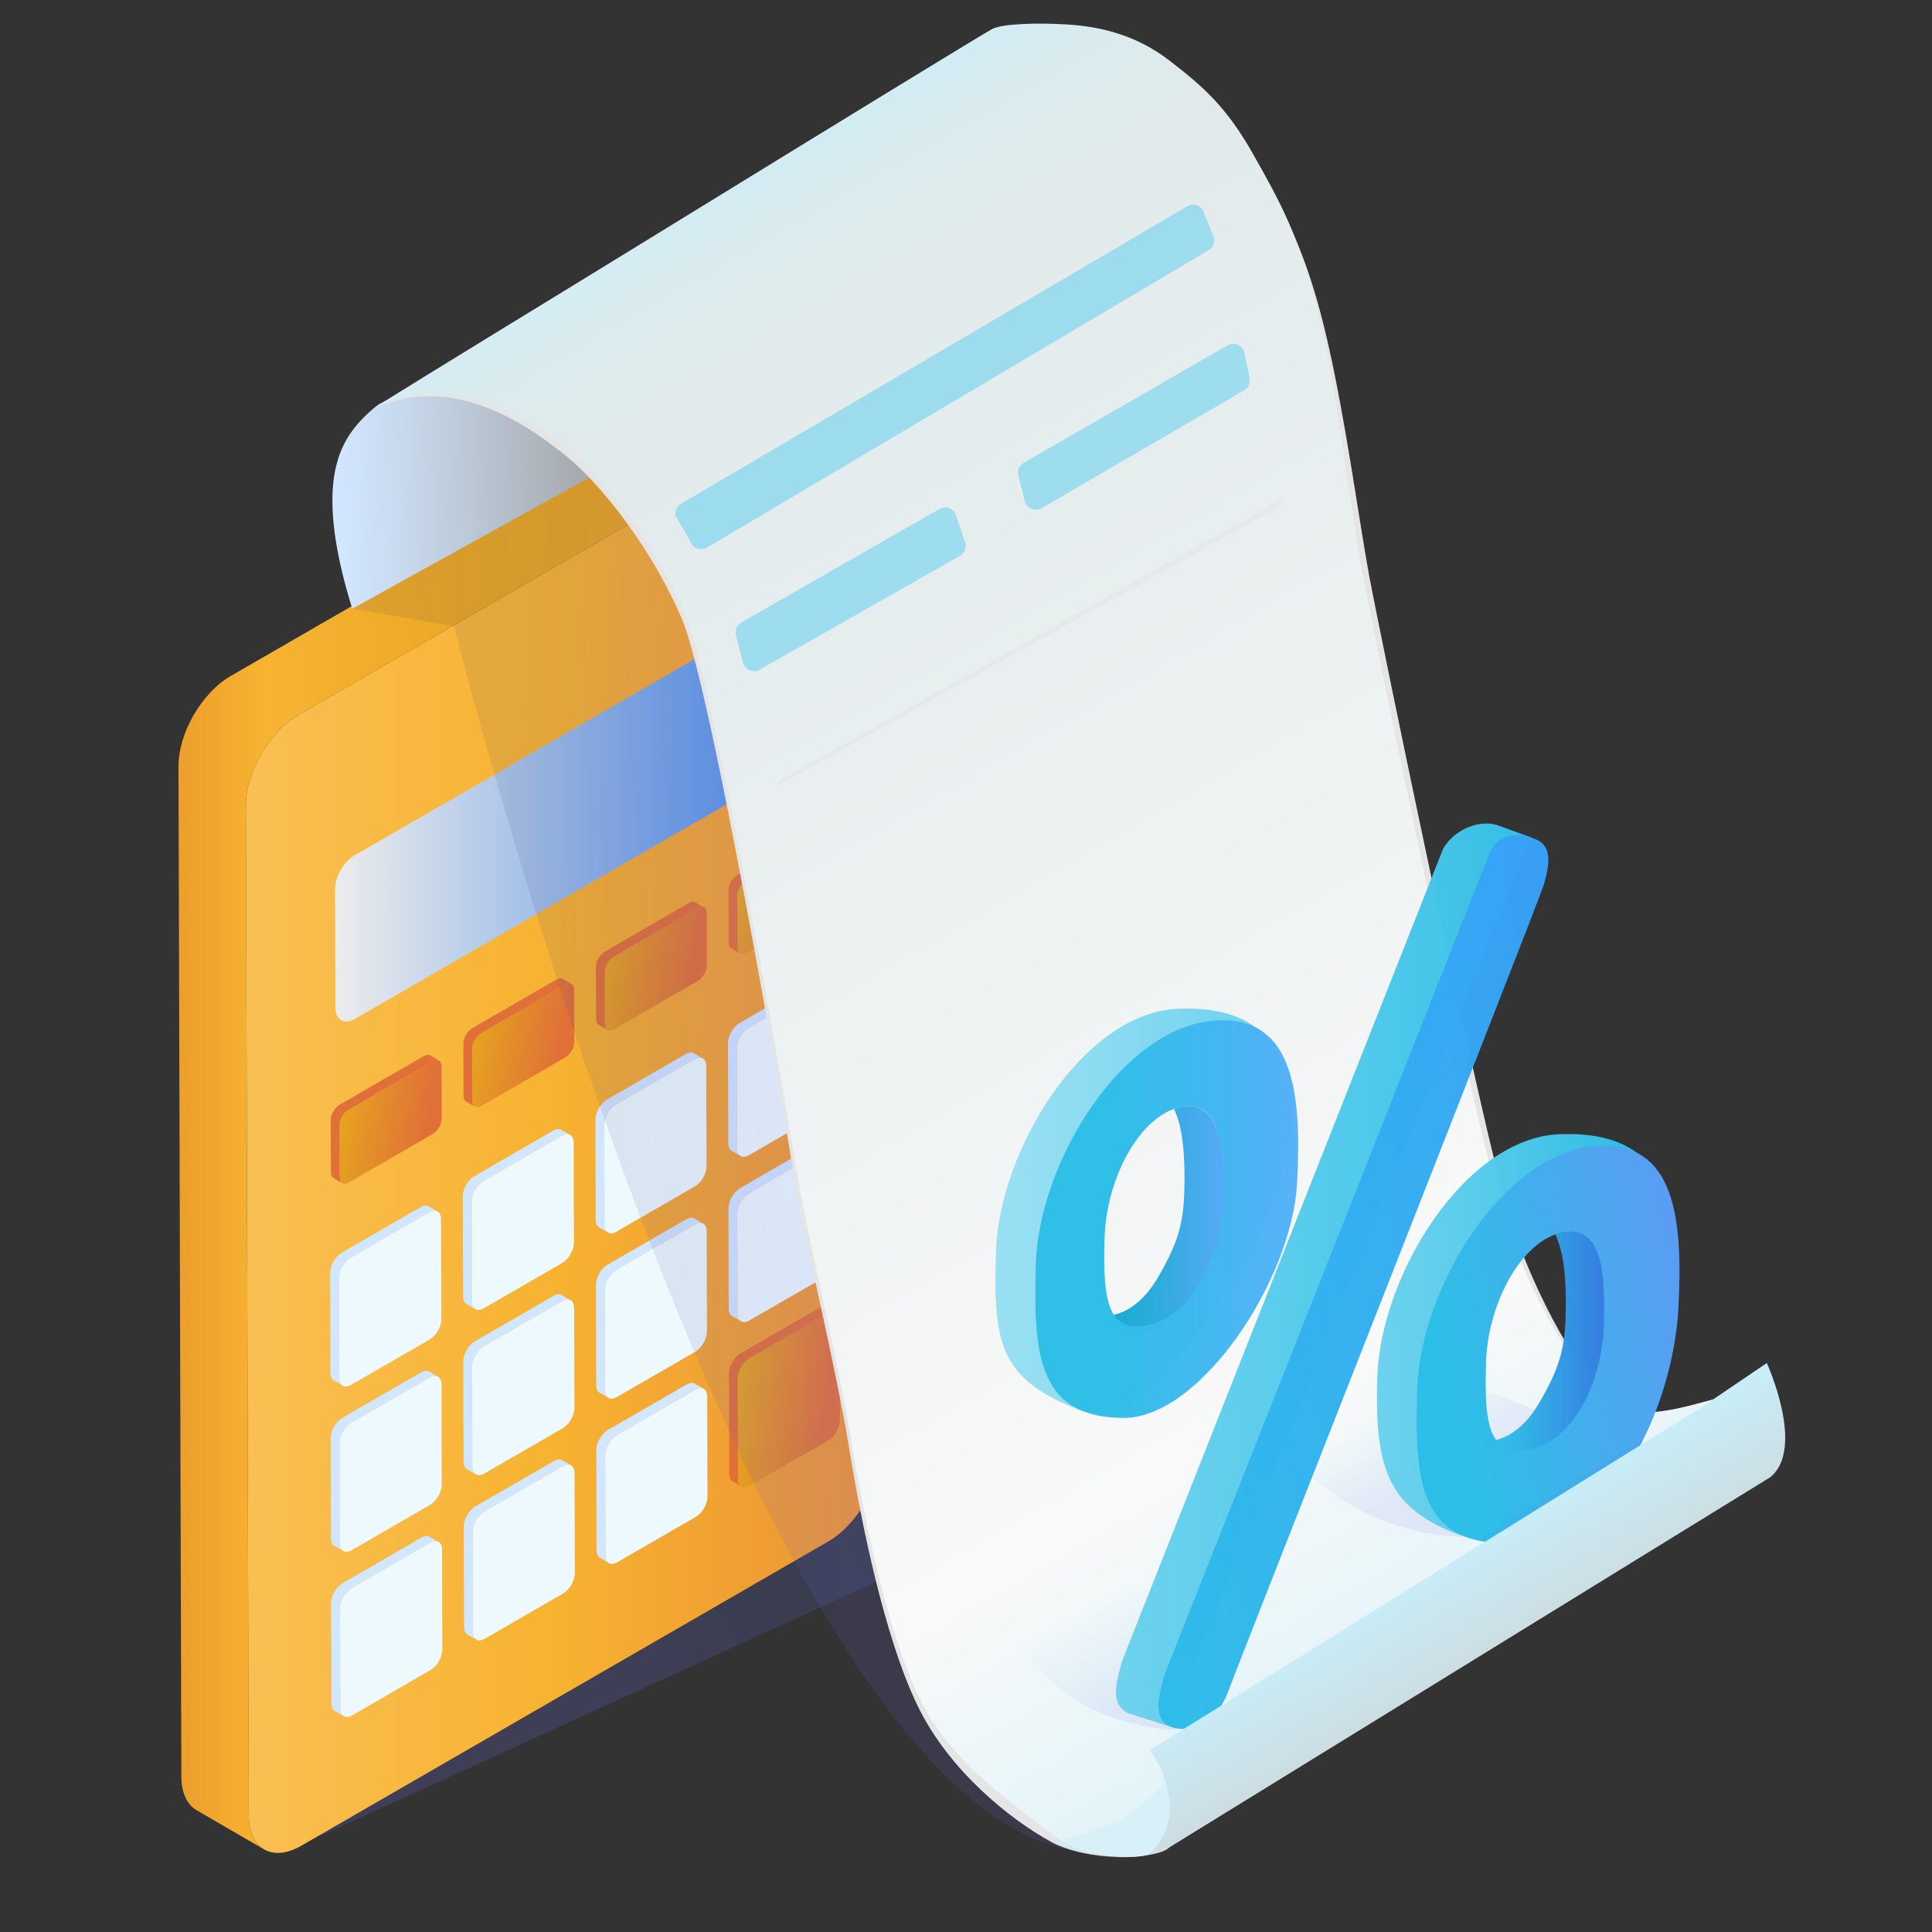 <svg width="200" height="200" viewBox="0 0 200 200" fill="none" xmlns="http://www.w3.org/2000/svg">
<rect x="0" y="0" width="200" height="200" fill="#333333" stroke="none"/>
<path d="M56.504 96.307L123.365 132.805C131.904 138.429 131.398 141.449 121.923 149.465L33.981 189.688C32.289 190.462 30.341 190.463 28.661 189.663C26.175 188.479 22.797 186.494 21.891 184.125L41.057 91.948C46.446 89.01 51.231 93.167 56.504 96.307Z" fill="url(#paint0_linear_634_1535)"/>
<path d="M89.274 42.16C89.206 42.119 89.138 42.078 89.057 42.051C88.975 42.01 88.894 41.983 88.812 41.956C88.622 41.888 88.431 41.847 88.227 41.82C88.105 41.806 87.982 41.793 87.846 41.793C87.112 41.793 86.282 42.038 85.412 42.541L30.853 74.036C27.861 75.763 25.441 79.952 25.454 83.392L25.753 187.968C25.753 188.199 25.767 188.417 25.794 188.634C25.794 188.756 25.808 188.879 25.835 188.988C25.848 189.069 25.862 189.151 25.889 189.233C25.943 189.505 26.025 189.763 26.12 189.995C26.161 190.09 26.202 190.172 26.242 190.253C26.364 190.498 26.514 190.729 26.691 190.919C26.786 191.028 26.881 191.123 26.99 191.205C27.072 191.273 27.153 191.341 27.248 191.395L20.353 187.397C19.387 186.826 18.775 185.629 18.775 183.916L18.477 79.339C18.463 75.898 20.884 71.71 23.876 69.983L78.435 38.488C79.944 37.618 81.304 37.536 82.297 38.107L89.274 42.16Z" fill="url(#paint1_linear_634_1535)"/>
<path d="M91.151 150.204C91.165 153.645 88.731 157.846 85.739 159.574L31.193 191.069C29.643 191.967 28.242 192.021 27.249 191.395C27.154 191.341 27.072 191.273 26.991 191.205C26.882 191.123 26.787 191.028 26.692 190.919C26.515 190.729 26.366 190.497 26.243 190.253C26.202 190.171 26.161 190.09 26.121 189.995C26.026 189.764 25.944 189.505 25.89 189.233C25.863 189.151 25.849 189.07 25.836 188.988C25.809 188.879 25.795 188.757 25.795 188.634C25.768 188.416 25.754 188.199 25.754 187.968L25.454 83.392C25.44 79.952 27.861 75.763 30.853 74.036L85.412 42.54C86.282 42.037 87.112 41.792 87.846 41.792C87.982 41.792 88.104 41.805 88.227 41.819C88.431 41.846 88.621 41.887 88.812 41.955C88.894 41.982 88.975 42.009 89.057 42.05C90.145 42.567 90.838 43.818 90.852 45.64L91.151 150.204Z" fill="url(#paint2_linear_634_1535)"/>
<path d="M84.399 61.012L36.704 88.548C35.591 89.191 34.686 90.748 34.69 92.037L34.725 104.316C34.729 105.595 35.639 106.114 36.752 105.471L84.446 77.935C85.559 77.292 86.464 75.725 86.46 74.446L86.425 62.167C86.422 60.879 85.512 60.369 84.399 61.012Z" fill="url(#paint3_linear_634_1535)"/>
<path d="M44.793 109.852C45.298 109.56 45.711 109.795 45.712 110.376L45.727 115.797C45.729 116.378 45.319 117.087 44.814 117.379L36.089 122.417C35.584 122.709 35.171 122.474 35.17 121.893L35.155 116.472C35.153 115.891 35.563 115.182 36.068 114.89L44.793 109.852Z" fill="url(#paint4_linear_634_1535)"/>
<path d="M44.532 109.259C44.365 109.162 44.135 109.176 43.88 109.322L35.155 114.36C34.65 114.652 34.24 115.361 34.242 115.942L34.257 121.363C34.258 121.651 34.36 121.854 34.525 121.95L35.438 122.481C35.274 122.385 35.171 122.182 35.17 121.894L35.155 116.473C35.153 115.892 35.563 115.183 36.068 114.891L44.794 109.853C45.048 109.706 45.279 109.693 45.446 109.79L44.532 109.259Z" fill="#E07038"/>
<path d="M58.519 101.928C59.024 101.636 59.437 101.871 59.438 102.452L59.453 107.873C59.455 108.454 59.045 109.163 58.54 109.455L49.815 114.493C49.31 114.785 48.897 114.55 48.896 113.969L48.881 108.548C48.879 107.967 49.289 107.258 49.794 106.966L58.519 101.928Z" fill="url(#paint5_linear_634_1535)"/>
<path d="M58.258 101.334C58.091 101.237 57.861 101.251 57.606 101.397L48.881 106.435C48.376 106.727 47.966 107.436 47.968 108.017L47.983 113.438C47.984 113.726 48.086 113.93 48.251 114.025L49.164 114.556C49 114.46 48.897 114.257 48.896 113.969L48.881 108.548C48.879 107.967 49.289 107.258 49.794 106.966L58.52 101.928C58.774 101.781 59.005 101.768 59.172 101.865L58.258 101.334Z" fill="#E07038"/>
<path d="M72.245 94.003C72.75 93.711 73.163 93.946 73.164 94.527L73.179 99.948C73.181 100.529 72.771 101.238 72.266 101.53L63.541 106.568C63.036 106.86 62.623 106.625 62.622 106.044L62.607 100.623C62.605 100.042 63.015 99.333 63.52 99.041L72.245 94.003Z" fill="url(#paint6_linear_634_1535)"/>
<path d="M71.984 93.409C71.817 93.312 71.587 93.326 71.332 93.472L62.607 98.51C62.102 98.802 61.692 99.511 61.694 100.092L61.709 105.513C61.71 105.801 61.812 106.005 61.977 106.1L62.89 106.631C62.726 106.535 62.623 106.332 62.622 106.044L62.607 100.622C62.605 100.041 63.015 99.332 63.52 99.04L72.246 94.003C72.5 93.856 72.731 93.843 72.898 93.94L71.984 93.409Z" fill="#E07038"/>
<path d="M85.971 86.078C86.476 85.786 86.889 86.021 86.89 86.602L86.905 92.023C86.907 92.604 86.497 93.313 85.992 93.605L77.267 98.643C76.762 98.935 76.349 98.7 76.348 98.119L76.333 92.698C76.331 92.117 76.741 91.408 77.246 91.116L85.971 86.078Z" fill="url(#paint7_linear_634_1535)"/>
<path d="M85.71 85.484C85.543 85.387 85.313 85.401 85.058 85.547L76.333 90.585C75.828 90.877 75.418 91.586 75.42 92.167L75.435 97.588C75.436 97.876 75.538 98.079 75.703 98.175L76.616 98.706C76.451 98.61 76.349 98.407 76.348 98.119L76.333 92.697C76.331 92.116 76.741 91.407 77.246 91.115L85.972 86.078C86.226 85.931 86.457 85.918 86.624 86.015L85.71 85.484Z" fill="#E07038"/>
<path d="M45.329 159.59C45.289 159.563 45.248 159.55 45.208 159.55C45.02 159.51 44.792 159.55 44.537 159.698L36.41 164.392C35.739 164.781 35.19 165.733 35.19 166.498L35.23 176.878C35.23 177.186 35.324 177.414 35.471 177.562C35.484 177.575 35.498 177.602 35.511 177.616L34.666 177.12C34.451 176.999 34.317 176.731 34.317 176.342L34.277 165.962C34.277 165.198 34.827 164.259 35.497 163.87L43.624 159.176C43.959 158.975 44.268 158.961 44.482 159.095L45.329 159.59Z" fill="#D1E6FF"/>
<path d="M35.566 177.642C35.553 177.629 35.539 177.615 35.512 177.615C35.499 177.602 35.485 177.575 35.472 177.561C35.499 177.602 35.526 177.629 35.566 177.642Z" fill="#EDF9FD"/>
<path d="M45.785 170.775C45.785 171.553 45.235 172.492 44.565 172.881L36.451 177.575C36.102 177.776 35.794 177.789 35.566 177.642C35.553 177.629 35.539 177.615 35.512 177.615C35.499 177.602 35.485 177.575 35.472 177.561C35.325 177.413 35.231 177.185 35.231 176.877L35.191 166.497C35.191 165.732 35.741 164.78 36.411 164.391L44.538 159.697C44.793 159.549 45.021 159.509 45.209 159.549C45.249 159.549 45.29 159.562 45.33 159.589H45.343C45.598 159.696 45.759 159.978 45.759 160.394L45.785 170.775Z" fill="#EDF9FD"/>
<path d="M45.302 142.491C45.087 142.397 44.792 142.424 44.484 142.598L36.357 147.292C35.686 147.681 35.15 148.62 35.15 149.398L35.177 159.778C35.177 159.872 35.19 159.952 35.204 160.033C35.231 160.194 35.298 160.341 35.392 160.435C35.419 160.462 35.446 160.489 35.472 160.516L34.614 160.02C34.399 159.899 34.265 159.631 34.265 159.242L34.238 148.862C34.238 148.084 34.774 147.145 35.445 146.77L43.572 142.076C43.907 141.875 44.216 141.861 44.444 141.995L45.302 142.491Z" fill="#D1E6FF"/>
<path d="M45.732 153.676C45.732 154.441 45.195 155.393 44.525 155.782L36.398 160.476C36.036 160.677 35.714 160.677 35.499 160.53C35.486 160.53 35.472 160.517 35.472 160.517C35.445 160.49 35.418 160.463 35.392 160.436C35.298 160.342 35.231 160.195 35.204 160.034C35.191 159.954 35.177 159.873 35.177 159.779L35.15 149.399C35.15 148.621 35.687 147.682 36.357 147.293L44.484 142.599C44.792 142.425 45.087 142.398 45.302 142.492C45.302 142.492 45.315 142.492 45.315 142.505C45.543 142.626 45.704 142.894 45.704 143.296L45.732 153.676Z" fill="#EDF9FD"/>
<path d="M45.235 125.391C45.195 125.378 45.155 125.364 45.114 125.351C44.926 125.311 44.685 125.351 44.43 125.499L36.316 130.193C35.645 130.582 35.096 131.521 35.096 132.285L35.123 142.679C35.123 142.827 35.15 142.961 35.19 143.068C35.203 143.108 35.217 143.148 35.244 143.189C35.271 143.243 35.298 143.283 35.338 143.323C35.365 143.35 35.392 143.377 35.418 143.404L34.573 142.921C34.345 142.787 34.211 142.519 34.211 142.143L34.184 131.749C34.184 130.985 34.734 130.046 35.391 129.67L43.518 124.976C43.867 124.775 44.175 124.761 44.39 124.882L45.235 125.391Z" fill="#D1E6FF"/>
<path d="M35.485 143.443C35.458 143.43 35.431 143.416 35.418 143.403C35.391 143.376 35.364 143.349 35.338 143.322C35.378 143.376 35.432 143.416 35.485 143.443Z" fill="#EDF9FD"/>
<path d="M45.691 136.576C45.691 137.341 45.141 138.279 44.471 138.668L36.344 143.362C36.009 143.563 35.7 143.576 35.485 143.443C35.458 143.43 35.431 143.416 35.418 143.403C35.391 143.376 35.364 143.349 35.338 143.322C35.298 143.282 35.271 143.241 35.244 143.188C35.217 143.148 35.204 143.108 35.19 143.067C35.15 142.96 35.123 142.826 35.123 142.678L35.096 132.284C35.096 131.519 35.646 130.581 36.316 130.192L44.43 125.498C44.685 125.35 44.926 125.31 45.114 125.35C45.154 125.363 45.194 125.377 45.235 125.39H45.248C45.489 125.497 45.65 125.779 45.65 126.181L45.691 136.576Z" fill="#EDF9FD"/>
<path d="M59.076 151.664C59.049 151.651 59.022 151.637 58.982 151.637C58.928 151.61 58.875 151.61 58.808 151.61C58.647 151.61 58.459 151.664 58.258 151.785L50.131 156.466C49.46 156.855 48.924 157.807 48.924 158.572L48.951 168.952C48.951 169.234 49.018 169.462 49.152 169.609C49.179 169.636 49.206 169.663 49.232 169.689L48.387 169.206C48.172 169.072 48.038 168.804 48.038 168.415L48.011 158.035C48.011 157.271 48.547 156.332 49.218 155.943L57.345 151.249C57.68 151.061 57.989 151.035 58.203 151.169L59.076 151.664Z" fill="#D1E6FF"/>
<path d="M49.299 169.729C49.272 169.716 49.259 169.702 49.232 169.689C49.205 169.662 49.178 169.635 49.152 169.609C49.192 169.662 49.245 169.702 49.299 169.729Z" fill="#EDF9FD"/>
<path d="M59.505 162.849C59.505 163.627 58.969 164.566 58.298 164.955L50.171 169.649C49.836 169.85 49.514 169.864 49.299 169.729C49.272 169.716 49.259 169.702 49.232 169.689C49.205 169.662 49.178 169.635 49.152 169.609C49.018 169.461 48.951 169.234 48.951 168.952L48.924 158.572C48.924 157.808 49.46 156.855 50.131 156.466L58.258 151.785C58.459 151.664 58.647 151.61 58.808 151.61C58.875 151.61 58.928 151.61 58.982 151.637C59.022 151.637 59.049 151.65 59.076 151.664C59.076 151.664 59.089 151.664 59.089 151.677C59.317 151.798 59.478 152.079 59.478 152.468L59.505 162.849Z" fill="#EDF9FD"/>
<path d="M49.245 152.616C49.232 152.603 49.218 152.589 49.191 152.589C49.178 152.576 49.164 152.549 49.151 152.535C49.178 152.576 49.205 152.603 49.245 152.616Z" fill="#EDF9FD"/>
<path d="M59.022 134.565C58.808 134.471 58.526 134.511 58.217 134.686L50.09 139.367C49.419 139.756 48.869 140.695 48.869 141.473L48.896 151.853C48.896 151.947 48.909 152.041 48.923 152.108C48.95 152.188 48.963 152.255 49.004 152.322C49.031 152.403 49.085 152.483 49.152 152.537C49.165 152.55 49.179 152.577 49.192 152.591L48.347 152.095C48.132 151.974 47.985 151.706 47.985 151.317L47.958 140.937C47.958 140.159 48.508 139.234 49.178 138.845L57.292 134.151C57.641 133.95 57.949 133.937 58.164 134.071L59.022 134.565Z" fill="#D1E6FF"/>
<path d="M59.465 145.75C59.465 146.528 58.915 147.467 58.245 147.856L50.118 152.55C49.783 152.738 49.474 152.751 49.246 152.617C49.233 152.604 49.219 152.59 49.192 152.59C49.179 152.577 49.165 152.55 49.152 152.536C49.085 152.482 49.031 152.402 49.004 152.321C48.964 152.254 48.95 152.187 48.923 152.107C48.91 152.04 48.896 151.946 48.896 151.852L48.869 141.472C48.869 140.694 49.419 139.755 50.09 139.366L58.217 134.685C58.525 134.51 58.807 134.47 59.022 134.564C59.263 134.671 59.424 134.953 59.438 135.369L59.465 145.75Z" fill="#EDF9FD"/>
<path d="M58.982 117.465C58.955 117.452 58.928 117.438 58.888 117.438C58.834 117.425 58.781 117.411 58.714 117.411C58.54 117.411 58.365 117.465 58.164 117.572L50.037 122.266C49.366 122.655 48.817 123.594 48.83 124.358L48.857 134.752C48.857 135.034 48.924 135.248 49.058 135.396C49.085 135.423 49.112 135.45 49.138 135.476L48.293 134.993C48.079 134.859 47.944 134.591 47.944 134.215L47.917 123.821C47.904 123.057 48.453 122.118 49.124 121.742L57.251 117.048C57.586 116.847 57.895 116.834 58.123 116.968L58.982 117.465Z" fill="#D1E6FF"/>
<path d="M49.205 135.517C49.178 135.504 49.165 135.49 49.138 135.477C49.111 135.45 49.084 135.423 49.058 135.397C49.098 135.45 49.152 135.49 49.205 135.517Z" fill="#EDF9FD"/>
<path d="M59.411 128.65C59.411 129.428 58.875 130.353 58.204 130.742L50.077 135.436C49.742 135.637 49.42 135.651 49.205 135.516C49.178 135.503 49.165 135.489 49.138 135.476C49.111 135.449 49.084 135.422 49.058 135.396C48.924 135.248 48.857 135.034 48.857 134.752L48.83 124.358C48.817 123.594 49.366 122.655 50.037 122.266L58.164 117.572C58.365 117.465 58.54 117.411 58.714 117.411C58.781 117.411 58.835 117.424 58.888 117.438C58.928 117.438 58.955 117.451 58.982 117.465C58.982 117.465 58.995 117.465 58.995 117.478C59.223 117.599 59.384 117.867 59.384 118.269L59.411 128.65Z" fill="#EDF9FD"/>
<path d="M72.782 143.738C72.742 143.725 72.715 143.711 72.675 143.698C72.487 143.658 72.246 143.711 71.991 143.859L63.864 148.553C63.193 148.928 62.644 149.881 62.644 150.645L62.684 161.025C62.684 161.213 62.711 161.374 62.778 161.508C62.805 161.575 62.845 161.629 62.872 161.669L62.885 161.682C62.912 161.709 62.939 161.736 62.965 161.763L62.12 161.28C61.905 161.146 61.771 160.878 61.758 160.489L61.731 150.109C61.731 149.344 62.281 148.406 62.951 148.017L71.078 143.323C71.413 143.135 71.722 143.109 71.936 143.242L72.782 143.738Z" fill="#D1E6FF"/>
<path d="M63.032 161.803C63.005 161.79 62.992 161.776 62.965 161.763C62.938 161.736 62.911 161.709 62.885 161.682C62.925 161.736 62.979 161.776 63.032 161.803Z" fill="#EDF9FD"/>
<path d="M73.239 154.937C73.239 155.702 72.702 156.64 72.018 157.029L63.904 161.723C63.569 161.924 63.247 161.938 63.032 161.804C63.005 161.791 62.992 161.777 62.965 161.764C62.938 161.737 62.911 161.71 62.885 161.683L62.872 161.67C62.845 161.63 62.805 161.576 62.778 161.509C62.711 161.375 62.684 161.214 62.684 161.026L62.644 150.646C62.644 149.882 63.194 148.929 63.864 148.554L71.991 143.86C72.246 143.712 72.487 143.659 72.675 143.699C72.715 143.712 72.742 143.726 72.782 143.739H72.795C73.05 143.86 73.197 144.141 73.211 144.557L73.239 154.937Z" fill="#EDF9FD"/>
<path d="M72.756 126.639C72.729 126.626 72.702 126.612 72.662 126.612C72.608 126.585 72.555 126.585 72.488 126.585C72.327 126.585 72.139 126.639 71.938 126.759L63.811 131.44C63.14 131.829 62.604 132.768 62.604 133.546L62.631 143.926C62.631 144.02 62.644 144.101 62.658 144.181C62.698 144.396 62.792 144.556 62.926 144.664L62.068 144.168C61.853 144.047 61.719 143.779 61.719 143.39L61.692 133.01C61.679 132.232 62.228 131.307 62.899 130.918L71.026 126.224C71.361 126.023 71.67 126.01 71.898 126.143L72.756 126.639Z" fill="#D1E6FF"/>
<path d="M73.185 137.824C73.185 138.602 72.649 139.541 71.978 139.93L63.851 144.624C63.475 144.839 63.14 144.839 62.926 144.664C62.792 144.557 62.698 144.396 62.658 144.181C62.645 144.101 62.631 144.02 62.631 143.926L62.604 133.546C62.604 132.768 63.14 131.829 63.811 131.44L71.938 126.759C72.139 126.638 72.327 126.585 72.488 126.585C72.555 126.585 72.609 126.585 72.662 126.612C72.702 126.612 72.729 126.625 72.756 126.639C73.011 126.76 73.158 127.028 73.158 127.443L73.185 137.824Z" fill="#EDF9FD"/>
<path d="M72.688 109.539C72.648 109.512 72.621 109.499 72.581 109.499C72.38 109.459 72.152 109.512 71.884 109.66L63.757 114.341C63.1 114.73 62.55 115.669 62.55 116.433L62.577 126.827C62.577 127.028 62.617 127.203 62.684 127.337C62.711 127.377 62.738 127.417 62.778 127.457L62.832 127.511C62.832 127.524 62.832 127.524 62.845 127.538L62.013 127.069C61.799 126.935 61.664 126.68 61.664 126.291L61.637 115.911C61.637 115.133 62.187 114.208 62.844 113.819L70.971 109.125C71.32 108.924 71.628 108.911 71.843 109.031L72.688 109.539Z" fill="#D1E6FF"/>
<path d="M62.939 127.591C62.912 127.591 62.885 127.564 62.858 127.551C62.858 127.551 62.845 127.551 62.845 127.538C62.832 127.525 62.832 127.525 62.832 127.511C62.858 127.551 62.898 127.577 62.939 127.591Z" fill="#EDF9FD"/>
<path d="M73.145 120.724C73.145 121.502 72.609 122.427 71.925 122.816L63.798 127.51C63.463 127.698 63.168 127.725 62.94 127.591C62.913 127.591 62.886 127.564 62.859 127.551C62.859 127.551 62.846 127.551 62.846 127.538C62.833 127.525 62.833 127.525 62.833 127.511L62.779 127.457C62.739 127.417 62.712 127.377 62.685 127.337C62.618 127.203 62.578 127.028 62.578 126.827L62.551 116.433C62.551 115.669 63.101 114.73 63.758 114.341L71.885 109.66C72.153 109.512 72.381 109.459 72.582 109.499C72.622 109.499 72.649 109.512 72.689 109.539H72.702C72.957 109.646 73.104 109.928 73.104 110.343L73.145 120.724Z" fill="#EDF9FD"/>
<path d="M86.529 135.812C86.502 135.799 86.475 135.785 86.435 135.785C86.381 135.758 86.315 135.758 86.261 135.758C86.1 135.758 85.912 135.812 85.711 135.932L77.584 140.626C76.913 141.002 76.377 141.954 76.377 142.718L76.404 153.098C76.404 153.38 76.471 153.607 76.605 153.755L76.686 153.836L75.841 153.353C75.626 153.219 75.492 152.951 75.492 152.575L75.465 142.194C75.465 141.416 76.001 140.477 76.672 140.089L84.799 135.395C85.134 135.207 85.443 135.18 85.657 135.314L86.529 135.812Z" fill="#E07038"/>
<path d="M76.752 153.877C76.725 153.864 76.712 153.85 76.685 153.837L76.604 153.756C76.645 153.81 76.698 153.85 76.752 153.877Z" fill="#E4604E"/>
<path d="M86.958 147.01C86.958 147.788 86.421 148.713 85.751 149.102L77.624 153.796C77.289 153.997 76.967 154.01 76.752 153.876C76.725 153.863 76.712 153.849 76.685 153.836L76.604 153.755C76.47 153.607 76.403 153.379 76.403 153.098L76.376 142.718C76.376 141.953 76.913 141.001 77.583 140.626L85.71 135.932C85.911 135.825 86.099 135.758 86.26 135.758C86.314 135.758 86.381 135.758 86.434 135.785C86.474 135.785 86.501 135.798 86.528 135.812C86.783 135.933 86.93 136.214 86.93 136.63L86.958 147.01Z" fill="url(#paint8_linear_634_1535)"/>
<path d="M76.698 136.764C76.685 136.751 76.671 136.737 76.644 136.737C76.631 136.724 76.617 136.697 76.604 136.683C76.631 136.724 76.658 136.751 76.698 136.764Z" fill="#EDF9FD"/>
<path d="M86.462 118.712C86.435 118.699 86.395 118.685 86.355 118.672C86.154 118.632 85.912 118.685 85.658 118.833L77.544 123.527C76.873 123.903 76.324 124.841 76.324 125.619L76.35 136C76.35 136.148 76.377 136.268 76.417 136.376C76.43 136.43 76.444 136.47 76.471 136.51C76.498 136.577 76.552 136.644 76.605 136.685C76.618 136.698 76.632 136.725 76.645 136.739L75.8 136.243C75.586 136.122 75.438 135.854 75.438 135.479L75.411 125.098C75.411 124.32 75.961 123.381 76.618 122.993L84.745 118.299C85.094 118.111 85.402 118.084 85.617 118.218L86.462 118.712Z" fill="#D1E6FF"/>
<path d="M86.918 129.911C86.918 130.676 86.382 131.614 85.698 132.003L77.571 136.697C77.236 136.898 76.927 136.911 76.699 136.764C76.686 136.751 76.672 136.737 76.645 136.737C76.632 136.724 76.618 136.697 76.605 136.683C76.551 136.643 76.498 136.576 76.471 136.508C76.444 136.468 76.431 136.428 76.417 136.374C76.377 136.267 76.35 136.146 76.35 135.998L76.323 125.618C76.323 124.84 76.873 123.901 77.543 123.526L85.657 118.832C85.912 118.685 86.153 118.631 86.354 118.671C86.394 118.684 86.434 118.698 86.461 118.711C86.474 118.711 86.474 118.711 86.474 118.711C86.729 118.832 86.876 119.113 86.876 119.529L86.918 129.911Z" fill="#EDF9FD"/>
<path d="M86.435 101.613C86.408 101.6 86.381 101.586 86.341 101.586C86.287 101.559 86.234 101.559 86.167 101.559C86.006 101.559 85.818 101.613 85.617 101.733L77.49 106.414C76.819 106.803 76.27 107.742 76.283 108.506L76.31 118.9C76.31 119.182 76.377 119.396 76.511 119.544L76.592 119.625L75.747 119.142C75.533 119.008 75.398 118.753 75.398 118.364L75.358 107.984C75.358 107.206 75.908 106.281 76.579 105.892L84.706 101.198C85.041 100.997 85.35 100.983 85.578 101.117L86.435 101.613Z" fill="#D1E6FF"/>
<path d="M76.658 119.665C76.631 119.652 76.618 119.638 76.591 119.625L76.51 119.544C76.551 119.598 76.605 119.638 76.658 119.665Z" fill="#EDF9FD"/>
<path d="M86.864 112.798C86.864 113.576 86.328 114.501 85.657 114.89L77.53 119.584C77.195 119.785 76.873 119.798 76.658 119.664C76.631 119.651 76.618 119.637 76.591 119.624L76.51 119.543C76.376 119.395 76.309 119.181 76.309 118.899L76.282 108.505C76.269 107.74 76.818 106.802 77.489 106.413L85.616 101.732C85.817 101.611 86.005 101.558 86.166 101.558C86.233 101.558 86.287 101.558 86.34 101.585C86.38 101.585 86.407 101.598 86.434 101.612C86.434 101.612 86.447 101.612 86.447 101.625C86.675 101.746 86.836 102.027 86.836 102.416L86.864 112.798Z" fill="#EDF9FD"/>
<path opacity="0.9" d="M118.034 191.092L110.307 191.38C76.778 184.345 47.01 64.836 47.01 64.836L36.468 63.012L71.346 31.126L96.86 52.745L141.723 125.697L118.034 191.092Z" fill="url(#paint9_linear_634_1535)"/>
<path d="M36.468 63.012L64.894 47.286L47.224 37.762L39.19 41.867C39.19 41.867 37.095 43.356 35.867 45.514C34.639 47.673 33.059 52.085 36.468 63.012Z" fill="url(#paint10_linear_634_1535)"/>
<path d="M38.944 42.182C38.944 42.182 38.917 42.118 39.418 41.8C46.569 37.253 102.45 3.284 103.469 2.826C104.56 2.336 108.057 3.599 111.19 4.135C114.323 4.671 118.259 5.057 121.818 7.798C125.377 10.539 127.928 13.099 130.687 17.984C133.446 22.869 135.468 26.919 137.363 35.062C139.258 43.205 140.706 53.959 141.714 59.472C142.722 64.986 153.515 117.413 156.258 125.976C159.001 134.539 163.909 142.939 167.101 145.445C171.429 148.841 177.164 150.89 180.871 150.182L177.625 152.927L123.041 188C123.041 188 122.31 190.383 120.831 191.413C119.352 192.443 112.649 192.784 108.683 190.596C104.717 188.409 98.282 183.418 94.949 176.499C91.616 169.58 89.193 157.918 87.886 149.808C86.579 141.698 83.221 128.03 82.288 122.256C81.355 116.482 73.658 71.275 70.59 64.068C67.522 56.861 62.26 50.161 58.68 47.266C55.1 44.371 47.221 38.527 38.944 42.182Z" fill="#E5E5E5"/>
<path d="M39.178 41.963C39.178 41.963 101.697 3.451 102.788 2.961C103.879 2.471 107.236 2.334 110.437 2.531C113.61 2.726 117.459 3.494 121.018 6.235C124.577 8.976 126.969 11.079 129.728 15.964C132.487 20.849 134.645 24.648 136.54 32.791C138.435 40.934 139.956 53.426 140.963 58.94C141.971 64.454 152.764 116.881 155.507 125.444C158.25 134.007 163.256 142.287 166.35 144.913C169.444 147.539 174.738 145.459 178.109 144.679L175.469 146.337L119.583 181.063C119.583 181.063 123.966 186.924 119.943 191.465C118.748 192.814 112.011 192.463 108.918 189.907C105.427 187.022 98.517 182.729 95.184 175.81C91.851 168.891 89.428 157.229 88.121 149.119C86.814 141.009 83.456 127.341 82.523 121.567C81.59 115.794 73.894 70.585 70.826 63.378C67.758 56.171 62.497 49.471 58.916 46.576C55.335 43.681 47.455 38.309 39.178 41.963Z" fill="url(#paint11_linear_634_1535)"/>
<path opacity="0.5" d="M122.346 179.051C120.382 179.272 115.869 178.349 112.756 176.777C106.664 173.702 103.196 166.609 102.023 164.851C106.692 161.204 108.9 160.637 114.278 157.559L126.402 176.883L122.346 179.051Z" fill="url(#paint12_linear_634_1535)"/>
<path opacity="0.5" d="M151.923 159.121C150.033 159.091 147.584 158.844 144.864 157.997C139.539 156.34 136.017 153.271 134.213 151.432C138.525 148.07 142.837 144.707 147.15 141.345L169.131 149.877L151.923 159.121Z" fill="url(#paint13_linear_634_1535)"/>
<path d="M154.915 85.391C153.015 84.841 150.476 85.928 149.382 87.881L116.239 171.747C116.239 171.747 115.461 174.077 115.526 175.323C115.571 176.169 115.871 176.915 116.709 177.292L116.696 177.322L121.004 178.702L158.516 86.693L154.915 85.391Z" fill="url(#paint14_linear_634_1535)"/>
<path d="M154.308 88.07L120.631 173.159C120.631 173.159 119.853 175.49 119.919 176.735C119.985 177.98 120.574 179.029 122.672 178.963C124.769 178.897 126.408 177.193 127.194 174.965C127.98 172.737 159.376 93.168 159.834 91.529C160.293 89.89 160.817 87.728 159.113 86.941C157.409 86.155 155.402 86.118 154.308 88.07Z" fill="url(#paint15_linear_634_1535)"/>
<path d="M161.401 117.414C151.665 117.826 142.902 131.973 142.574 142.59C142.279 152.122 143.714 156.133 151.087 158.896C158.358 161.62 172.541 140.287 173.088 130.217C173.606 120.695 169.173 117.086 161.401 117.414ZM166.282 137.472C166.166 143.601 162.943 150.302 157.769 150.812C153.765 151.206 153.716 145.71 153.809 141.311C153.952 134.526 157.943 127.676 162.434 127.486C166.019 127.334 166.365 133.074 166.282 137.472Z" fill="url(#paint16_linear_634_1535)"/>
<path d="M162.433 127.486C161.948 127.507 161.471 127.619 161.002 127.786C161.803 129.435 162.094 131.879 162.094 134.78C162.094 139.021 161.755 141.142 159.295 145.299C157.639 148.097 155.773 148.882 154.717 149.105C155.306 150.264 156.253 150.961 157.769 150.812C162.943 150.303 166.166 143.602 166.282 137.472C166.365 133.074 166.019 127.334 162.433 127.486Z" fill="url(#paint17_linear_634_1535)"/>
<path d="M165.535 118.614C155.799 119.026 147.036 133.173 146.708 143.79C146.413 153.322 146.965 159.588 155.684 159.772C166.934 160.009 173.197 145.542 173.745 135.472C174.262 125.948 173.307 118.286 165.535 118.614ZM166.053 136.837C165.937 142.966 162.816 149.655 157.642 150.165C153.638 150.559 153.715 145.71 153.808 141.311C153.951 134.526 157.942 127.676 162.433 127.486C166.019 127.334 166.136 132.439 166.053 136.837Z" fill="url(#paint18_linear_634_1535)"/>
<path d="M121.927 104.429C112.191 104.841 103.428 118.988 103.1 129.605C102.805 139.137 103.499 142.714 111.613 145.911C118.837 148.757 133.067 127.302 133.614 117.232C134.132 107.71 129.699 104.102 121.927 104.429ZM126.808 124.488C126.692 130.617 123.469 137.318 118.295 137.828C114.291 138.222 114.242 132.726 114.335 128.327C114.478 121.542 118.469 114.692 122.96 114.502C126.545 114.35 126.891 120.089 126.808 124.488Z" fill="url(#paint19_linear_634_1535)"/>
<path d="M122.96 114.501C122.475 114.522 121.998 114.634 121.529 114.801C122.33 116.45 122.621 118.894 122.621 121.795C122.621 126.036 122.282 128.157 119.822 132.314C118.166 135.112 116.3 135.897 115.244 136.12C115.833 137.279 116.78 137.976 118.296 137.827C123.47 137.318 126.693 130.617 126.809 124.487C126.891 120.089 126.545 114.35 122.96 114.501Z" fill="url(#paint20_linear_634_1535)"/>
<path d="M126.062 105.629C116.326 106.041 107.563 120.188 107.235 130.805C106.94 140.337 107.491 146.668 116.211 146.787C124.202 146.896 133.724 132.557 134.272 122.487C134.789 112.964 133.833 105.301 126.062 105.629ZM126.601 123.958C126.485 130.087 123.262 136.788 118.088 137.298C114.084 137.692 114.242 132.725 114.334 128.326C114.477 121.541 118.468 114.691 122.959 114.501C126.545 114.35 126.684 119.56 126.601 123.958Z" fill="url(#paint21_linear_634_1535)"/>
<path opacity="0.5" d="M154.323 160.786L153.379 159.133L170.042 149.042L169.59 152.444L154.323 160.786Z" fill="url(#paint22_linear_634_1535)"/>
<path opacity="0.4" d="M119.931 191.447C121.606 189.495 122.165 187.163 120.976 183.714C117.827 189.372 109.472 190.44 108.77 190.675C112.699 192.687 118.934 192.61 119.931 191.447Z" fill="#C8EEF9"/>
<path opacity="0.6" d="M124.667 22.107L125.673 24.619C125.788 25.129 125.554 25.655 125.098 25.911L73.163 56.704C72.486 57.083 71.634 56.718 71.441 55.967L69.96 53.451C69.826 52.931 70.06 52.385 70.53 52.124L122.94 21.335C123.628 20.951 124.493 21.338 124.667 22.107Z" fill="#6DD2EE"/>
<g opacity="0.3">
<path opacity="0.3" d="M132.665 51.648L132.687 52.359L80.513 81.346L80.553 80.835L132.665 51.648Z" fill="#B1B1B1"/>
</g>
<path opacity="0.6" d="M128.817 36.516L129.353 39.12C129.468 39.629 129.235 40.154 128.78 40.41L107.813 52.619C107.136 53 106.282 52.636 106.088 51.884L105.417 49.233C105.283 48.712 105.517 48.167 105.987 47.906L127.09 35.744C127.779 35.36 128.643 35.747 128.817 36.516Z" fill="#6DD2EE"/>
<path opacity="0.6" d="M98.997 53.451L99.945 56.25C100.06 56.759 99.827 57.284 99.372 57.54L78.638 69.323C77.961 69.704 77.107 69.34 76.913 68.588L76.185 65.757C76.051 65.236 76.285 64.691 76.755 64.43L97.27 52.678C97.959 52.295 98.823 52.681 98.997 53.451Z" fill="#6DD2EE"/>
<path d="M121.261 191.11C120.471 191.6 119.431 191.9 118.441 192.07C118.871 191.95 119.201 191.78 119.391 191.56C123.421 187.02 119.031 181.16 119.031 181.16L174.921 146.43L174.961 146.41L175.571 146.07L176.441 145.48L177.421 144.81L182.901 141.1C182.901 141.1 186.931 149.92 183.261 152.92" fill="url(#paint23_linear_634_1535)"/>
<defs>
<linearGradient id="paint0_linear_634_1535" x1="146.26" y1="76.913" x2="47.672" y2="143.572" gradientUnits="userSpaceOnUse">
<stop offset="0.337" stop-color="#00B0DA" stop-opacity="0"/>
<stop offset="0.615" stop-color="#338EDF" stop-opacity="0.084"/>
<stop offset="0.869" stop-color="#5C72E3" stop-opacity="0.161"/>
<stop offset="1" stop-color="#6C68E5" stop-opacity="0.2"/>
</linearGradient>
<linearGradient id="paint1_linear_634_1535" x1="-12.852" y1="114.569" x2="57.944" y2="114.569" gradientUnits="userSpaceOnUse">
<stop stop-color="#C45419"/>
<stop offset="0.565" stop-color="#F7B331"/>
<stop offset="1" stop-color="#E6A320"/>
</linearGradient>
<linearGradient id="paint2_linear_634_1535" x1="25.454" y1="116.802" x2="128.022" y2="116.802" gradientUnits="userSpaceOnUse">
<stop stop-color="#FABF53"/>
<stop offset="0.305" stop-color="#F7B331"/>
<stop offset="0.98" stop-color="#E07038"/>
</linearGradient>
<linearGradient id="paint3_linear_634_1535" x1="34.69" y1="83.241" x2="86.461" y2="83.241" gradientUnits="userSpaceOnUse">
<stop offset="0.001" stop-color="#ECECEC"/>
<stop offset="1" stop-color="#367FE2"/>
</linearGradient>
<linearGradient id="paint4_linear_634_1535" x1="35.325" y1="115.215" x2="45.558" y2="117.022" gradientUnits="userSpaceOnUse">
<stop offset="1.61469e-07" stop-color="#E6A320"/>
<stop offset="0.864" stop-color="#E07038"/>
</linearGradient>
<linearGradient id="paint5_linear_634_1535" x1="49.051" y1="107.291" x2="59.284" y2="109.098" gradientUnits="userSpaceOnUse">
<stop offset="1.61469e-07" stop-color="#E6A320"/>
<stop offset="0.864" stop-color="#E07038"/>
</linearGradient>
<linearGradient id="paint6_linear_634_1535" x1="62.777" y1="99.366" x2="73.01" y2="101.173" gradientUnits="userSpaceOnUse">
<stop offset="1.61469e-07" stop-color="#E6A320"/>
<stop offset="0.864" stop-color="#E07038"/>
</linearGradient>
<linearGradient id="paint7_linear_634_1535" x1="76.503" y1="91.441" x2="86.736" y2="93.248" gradientUnits="userSpaceOnUse">
<stop offset="1.61469e-07" stop-color="#E6A320"/>
<stop offset="0.864" stop-color="#E07038"/>
</linearGradient>
<linearGradient id="paint8_linear_634_1535" x1="76.546" y1="143.554" x2="86.947" y2="144.849" gradientUnits="userSpaceOnUse">
<stop offset="1.61469e-07" stop-color="#E6A320"/>
<stop offset="0.864" stop-color="#E07038"/>
</linearGradient>
<linearGradient id="paint9_linear_634_1535" x1="14.226" y1="115.969" x2="134.125" y2="108.714" gradientUnits="userSpaceOnUse">
<stop offset="0.116" stop-color="#000012" stop-opacity="0.08"/>
<stop offset="0.588" stop-color="#6C68E5" stop-opacity="0.15"/>
</linearGradient>
<linearGradient id="paint10_linear_634_1535" x1="34.364" y1="50.65" x2="64.989" y2="49.519" gradientUnits="userSpaceOnUse">
<stop offset="0.025" stop-color="#D1E6FF"/>
<stop offset="0.274" stop-color="#C6D7EA"/>
<stop offset="0.784" stop-color="#AAAFB5"/>
<stop offset="1" stop-color="#9D9D9D"/>
</linearGradient>
<linearGradient id="paint11_linear_634_1535" x1="66.069" y1="15.298" x2="170.49" y2="196.543" gradientUnits="userSpaceOnUse">
<stop stop-color="#C8EEF9"/>
<stop offset="0.007" stop-color="#CAEEF8"/>
<stop offset="0.072" stop-color="#DBEBEE"/>
<stop offset="0.122" stop-color="#E1EAEB"/>
<stop offset="0.701" stop-color="#F9F9F9"/>
<stop offset="1" stop-color="#C8EEF9"/>
</linearGradient>
<linearGradient id="paint12_linear_634_1535" x1="117.001" y1="175.76" x2="109.369" y2="162.37" gradientUnits="userSpaceOnUse">
<stop stop-color="#6C68E6" stop-opacity="0.2"/>
<stop offset="0.131" stop-color="#5C73E4" stop-opacity="0.161"/>
<stop offset="0.385" stop-color="#338EE0" stop-opacity="0.084"/>
<stop offset="0.663" stop-color="#00B1DB" stop-opacity="0"/>
</linearGradient>
<linearGradient id="paint13_linear_634_1535" x1="151.663" y1="150.638" x2="145.589" y2="139.979" gradientUnits="userSpaceOnUse">
<stop stop-color="#6C68E6" stop-opacity="0.2"/>
<stop offset="0.131" stop-color="#5C73E4" stop-opacity="0.161"/>
<stop offset="0.385" stop-color="#338EE0" stop-opacity="0.084"/>
<stop offset="0.663" stop-color="#00B1DB" stop-opacity="0"/>
</linearGradient>
<linearGradient id="paint14_linear_634_1535" x1="115.522" y1="131.976" x2="170.709" y2="131.976" gradientUnits="userSpaceOnUse">
<stop offset="0.008" stop-color="#6DD2EE"/>
<stop offset="0.274" stop-color="#5DCDEC" stop-opacity="0.994"/>
<stop offset="0.787" stop-color="#35C1E8" stop-opacity="0.982"/>
<stop offset="0.875" stop-color="#2DBFE7" stop-opacity="0.98"/>
</linearGradient>
<linearGradient id="paint15_linear_634_1535" x1="105" y1="140.51" x2="190.829" y2="121.258" gradientUnits="userSpaceOnUse">
<stop offset="0.002" stop-color="#2DBFE7" stop-opacity="0.98"/>
<stop offset="0.47" stop-color="#34ADF1" stop-opacity="0.98"/>
<stop offset="0.998" stop-color="#3D94FF" stop-opacity="0.98"/>
</linearGradient>
<linearGradient id="paint16_linear_634_1535" x1="142.539" y1="138.264" x2="173.129" y2="138.264" gradientUnits="userSpaceOnUse">
<stop offset="0.008" stop-color="#6DD2EE"/>
<stop offset="0.274" stop-color="#5DCDEC" stop-opacity="0.994"/>
<stop offset="0.787" stop-color="#35C1E8" stop-opacity="0.982"/>
<stop offset="0.875" stop-color="#2DBFE7" stop-opacity="0.98"/>
</linearGradient>
<linearGradient id="paint17_linear_634_1535" x1="154.717" y1="139.158" x2="166.292" y2="139.158" gradientUnits="userSpaceOnUse">
<stop offset="0.023" stop-color="#2DBFE7" stop-opacity="0.98"/>
<stop offset="0.335" stop-color="#30ADE6" stop-opacity="0.987"/>
<stop offset="0.957" stop-color="#367FE2"/>
</linearGradient>
<linearGradient id="paint18_linear_634_1535" x1="146.497" y1="142.459" x2="205.111" y2="129.312" gradientUnits="userSpaceOnUse">
<stop offset="0.057" stop-color="#2DBFE7"/>
<stop offset="0.955" stop-color="#8A78FF"/>
</linearGradient>
<linearGradient id="paint19_linear_634_1535" x1="103.047" y1="125.289" x2="133.655" y2="125.289" gradientUnits="userSpaceOnUse">
<stop stop-color="#9AE0F3"/>
<stop offset="0.36" stop-color="#8ADBF1" stop-opacity="0.992"/>
<stop offset="0.875" stop-color="#6DD2EE" stop-opacity="0.98"/>
</linearGradient>
<linearGradient id="paint20_linear_634_1535" x1="115.285" y1="126.173" x2="129.498" y2="126.173" gradientUnits="userSpaceOnUse">
<stop offset="0.056" stop-color="#18AAD2" stop-opacity="0.98"/>
<stop offset="0.31" stop-color="#2AAADC" stop-opacity="0.986"/>
<stop offset="0.816" stop-color="#58AAF7" stop-opacity="0.997"/>
<stop offset="0.957" stop-color="#66AAFF"/>
</linearGradient>
<linearGradient id="paint21_linear_634_1535" x1="107.177" y1="126.203" x2="142.001" y2="126.203" gradientUnits="userSpaceOnUse">
<stop offset="0.201" stop-color="#2DBFE7" stop-opacity="0.98"/>
<stop offset="0.495" stop-color="#3FB8EF" stop-opacity="0.98"/>
<stop offset="1" stop-color="#66AAFF" stop-opacity="0.98"/>
</linearGradient>
<linearGradient id="paint22_linear_634_1535" x1="160.555" y1="152.185" x2="169.277" y2="166.803" gradientUnits="userSpaceOnUse">
<stop stop-color="#6C68E6" stop-opacity="0.2"/>
<stop offset="0.131" stop-color="#5C73E4" stop-opacity="0.161"/>
<stop offset="0.385" stop-color="#338EE0" stop-opacity="0.084"/>
<stop offset="0.663" stop-color="#00B1DB" stop-opacity="0"/>
</linearGradient>
<linearGradient id="paint23_linear_634_1535" x1="147.568" y1="161.376" x2="157.525" y2="178.094" gradientUnits="userSpaceOnUse">
<stop offset="0.025" stop-color="#C8EEF9"/>
<stop offset="0.557" stop-color="#CCDFE4"/>
<stop offset="1" stop-color="#D0D0D0"/>
</linearGradient>
</defs>
</svg>
